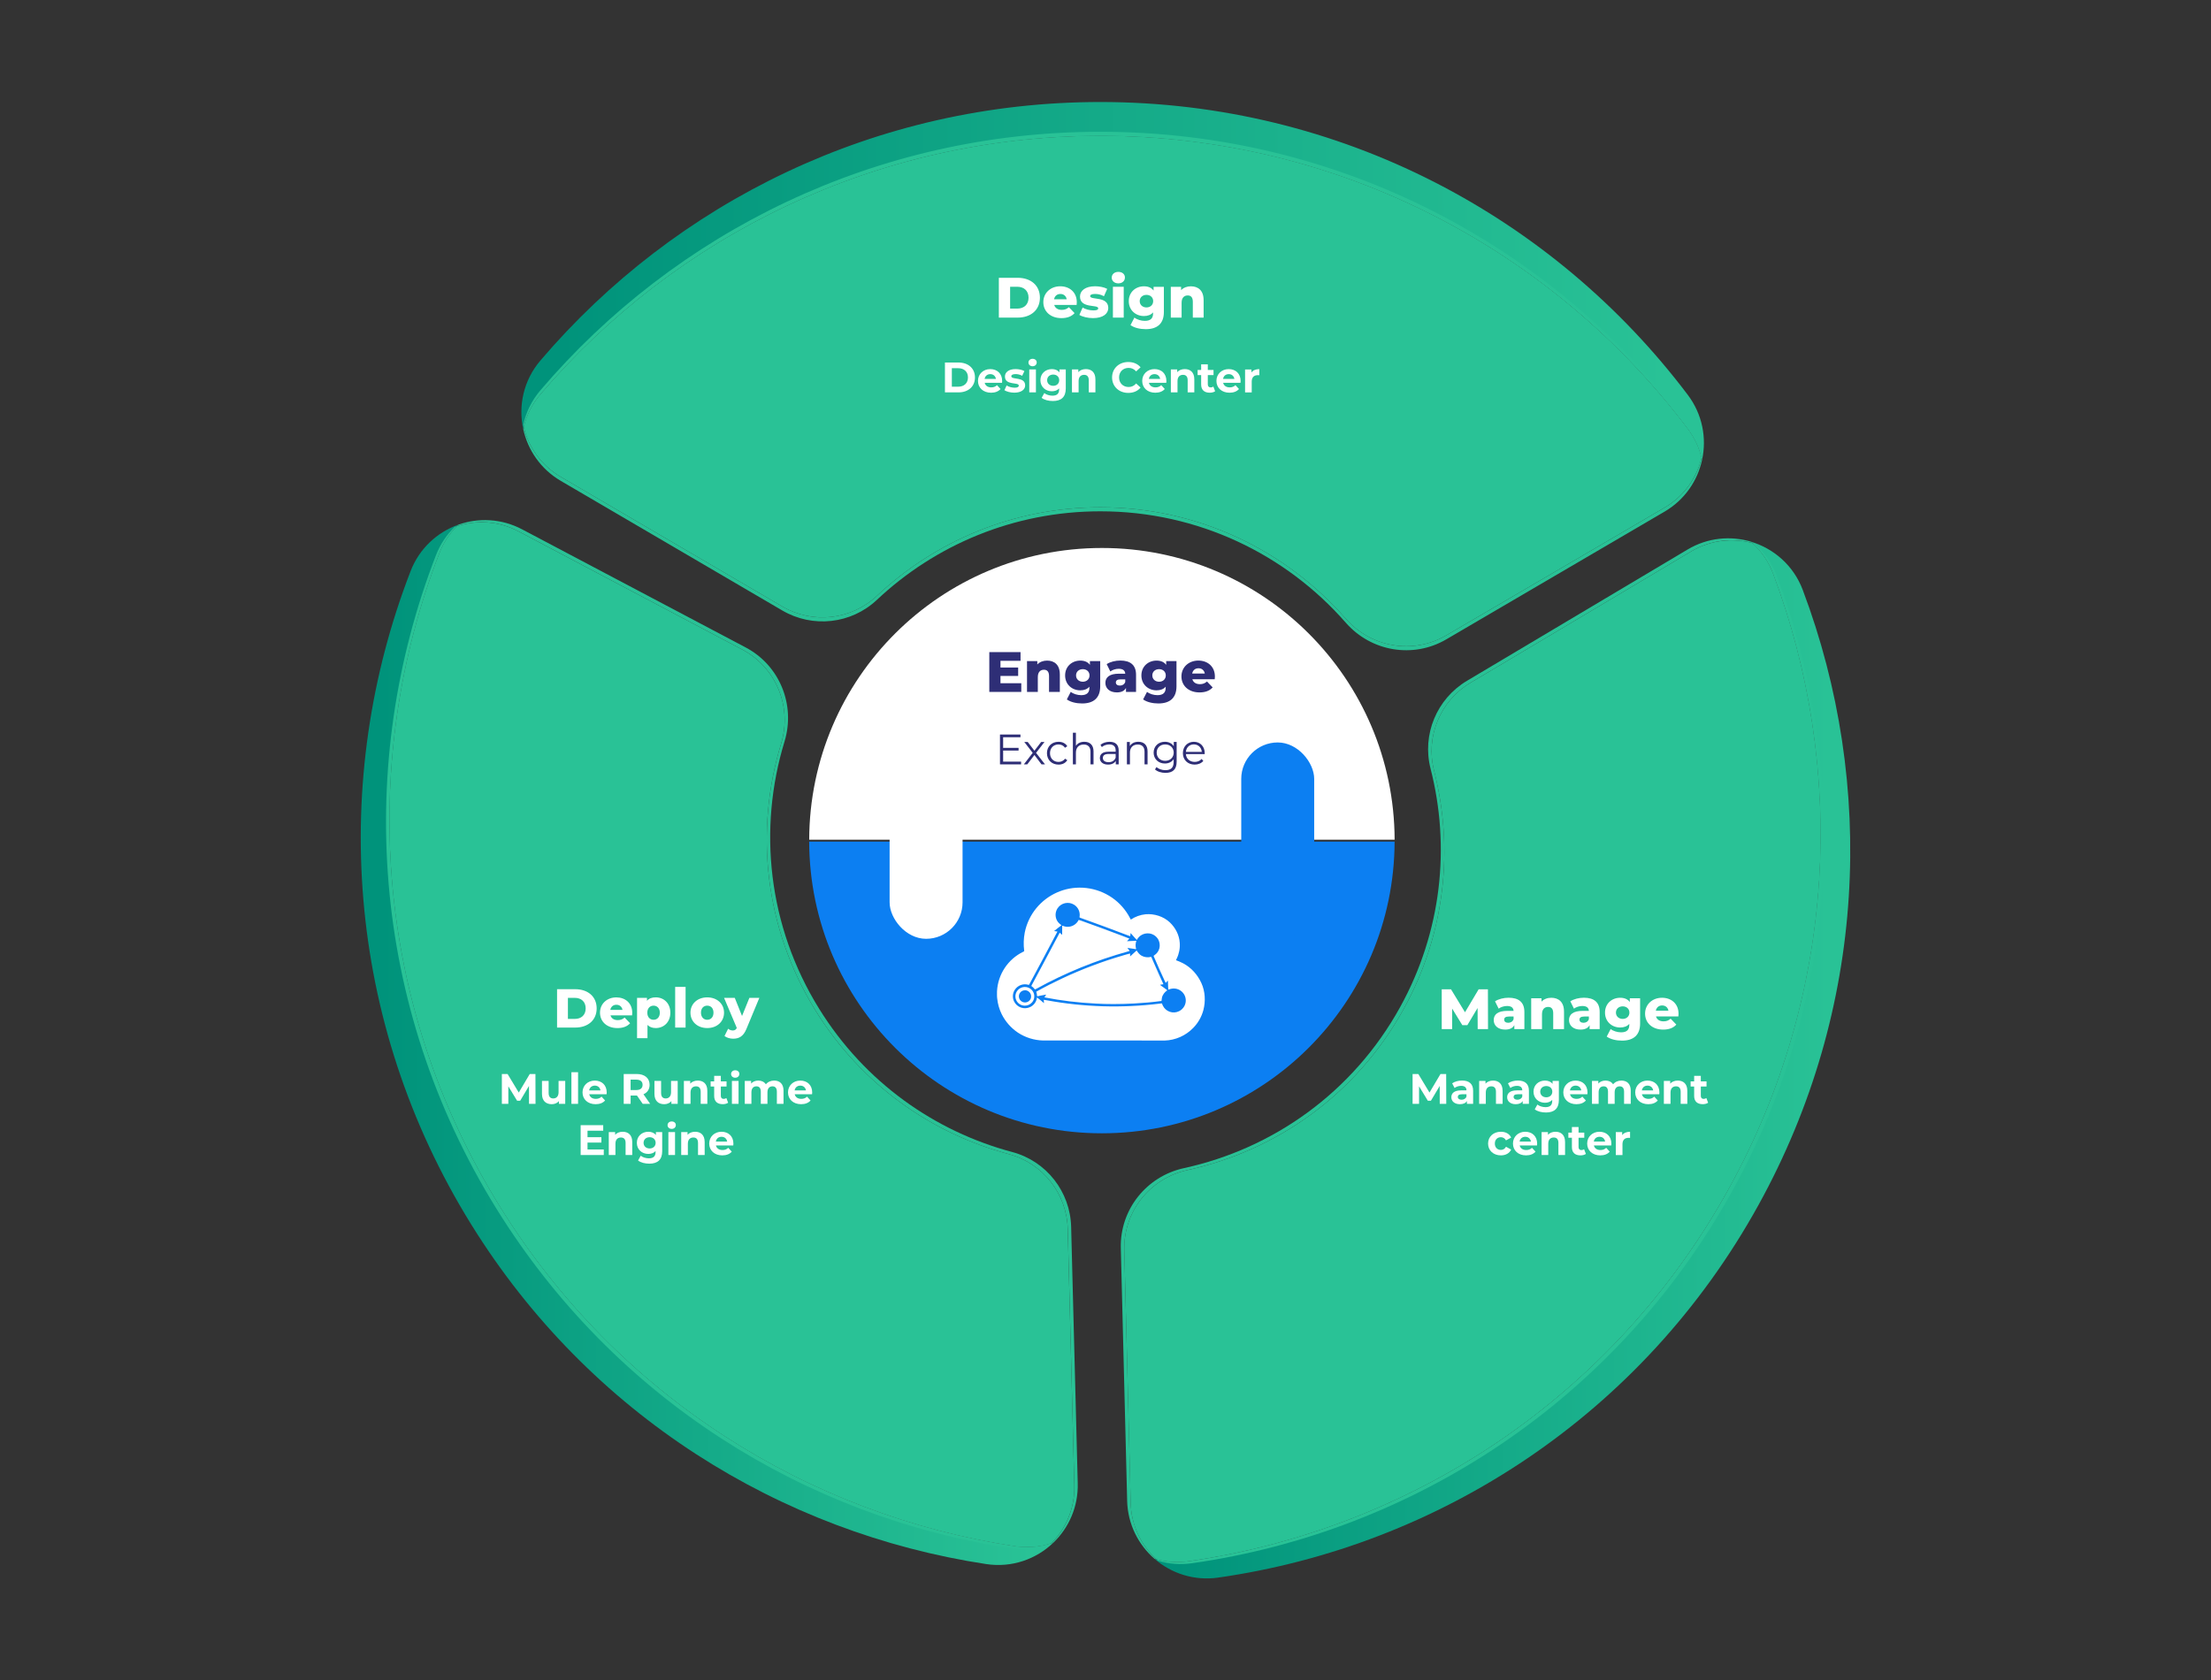<?xml version="1.0" encoding="UTF-8"?>
<svg id="Layer_1" data-name="Layer 1" xmlns="http://www.w3.org/2000/svg" xmlns:xlink="http://www.w3.org/1999/xlink" viewBox="0 0 1226 932">
  <rect x="0" y="0" width="1226" height="932" fill="#333333" stroke="none"/>
  <defs>
    <style>
      .cls-1 {
        fill: url(#linear-gradient-2);
      }

      .cls-2 {
        fill: #fff;
      }

      .cls-3 {
        fill: #29c296;
      }

      .cls-4 {
        fill: #2e2e76;
      }

      .cls-5 {
        fill: #0c7ff2;
      }

      .cls-6 {
        fill: url(#linear-gradient-3);
      }

      .cls-7 {
        fill: url(#linear-gradient);
      }
    </style>
    <linearGradient id="linear-gradient" x1="200.04" y1="579.51" x2="584.13" y2="579.51" gradientUnits="userSpaceOnUse">
      <stop offset=".03" stop-color="#00937b"/>
      <stop offset=".97" stop-color="#29c296"/>
    </linearGradient>
    <linearGradient id="linear-gradient-2" x1="289.1" y1="155.78" x2="944.82" y2="155.78" xlink:href="#linear-gradient"/>
    <linearGradient id="linear-gradient-3" x1="640.16" y1="587.93" x2="1025.96" y2="587.93" xlink:href="#linear-gradient"/>
  </defs>
  <g>
    <path class="cls-2" d="m773.32,465.72c-.28-89.41-72.84-161.8-162.31-161.8s-162.03,72.39-162.31,161.8h324.62Z"/>
    <path class="cls-5" d="m448.69,466.75c.28,89.41,72.84,161.8,162.31,161.8s162.03-72.39,162.31-161.8h-324.62Z"/>
    <rect class="cls-2" x="493.29" y="411.78" width="40.45" height="108.9" rx="20.22" ry="20.22"/>
    <rect class="cls-5" x="688.27" y="411.78" width="40.45" height="108.9" rx="20.22" ry="20.22"/>
  </g>
  <g>
    <g>
      <g>
        <path class="cls-7" d="m277.26,669.33c-70.17-113.13-78.28-247.21-33.66-362.48,2.4-6.19,6.01-11.51,10.45-15.81-11.62,4.15-21.5,13.12-26.36,25.67-44.62,115.27-36.5,249.35,33.66,362.48,65.53,105.65,171.48,170.93,285.46,188.27,14.32,2.18,27.83-2.74,37.33-11.9-6.61,2.35-13.9,3.17-21.42,2.03-113.98-17.33-219.93-82.62-285.46-188.27Z"/>
        <g>
          <path class="cls-3" d="m287.61,294.75l.42.22,123.58,65.3c18.81,9.94,27.73,31.85,21.51,52.19-14.72,48.13-9.38,102.12,19.24,148.26,25.28,40.75,64.12,67.96,107.07,79.4,18.87,5.03,32.13,21.95,32.63,41.48l3.61,140.68.04,1.58c.32,12.58-4.61,23.88-12.66,32.06.36-.12.72-.22,1.08-.35,8.53-8.23,13.81-19.87,13.47-32.88l-.04-1.58-3.61-140.68c-.5-19.52-13.76-36.45-32.63-41.48-42.95-11.45-81.79-38.65-107.07-79.4-28.61-46.13-33.95-100.12-19.24-148.26,6.22-20.35-2.7-42.25-21.51-52.19l-123.58-65.3-.42-.22c-11.47-6.06-24.27-6.53-35.46-2.53-.27.26-.53.54-.8.81,10.93-3.59,23.26-2.98,34.36,2.89Z"/>
          <path class="cls-3" d="m277.26,669.33c-70.17-113.13-78.28-247.21-33.66-362.48,2.25-5.81,5.58-10.84,9.65-14.99-.37.12-.73.23-1.1.36-4.44,4.3-8.06,9.62-10.45,15.81-44.62,115.27-36.5,249.35,33.66,362.48,65.53,105.65,171.48,170.93,285.46,188.27,7.51,1.14,14.81.32,21.42-2.03.28-.27.54-.55.82-.83-6.32,2.07-13.23,2.76-20.34,1.68-113.98-17.33-219.93-82.62-285.46-188.27Z"/>
          <path class="cls-3" d="m595.71,823.86l-.04-1.58-3.61-140.68c-.5-19.52-13.76-36.45-32.63-41.48-42.95-11.45-81.79-38.65-107.07-79.4-28.61-46.13-33.95-100.12-19.24-148.26,6.22-20.35-2.7-42.25-21.51-52.19l-123.58-65.3-.42-.22c-11.1-5.86-23.43-6.48-34.36-2.89-4.07,4.15-7.41,9.18-9.65,14.99-44.62,115.27-36.5,249.35,33.66,362.48,65.53,105.65,171.48,170.93,285.46,188.27,7.11,1.08,14.01.39,20.34-1.68,8.04-8.17,12.98-19.47,12.66-32.06Z"/>
        </g>
      </g>
      <g>
        <path class="cls-1" d="m610.12,75.31c133.12,0,251.34,63.78,325.78,162.45,4,5.3,6.61,11.17,7.92,17.21,2.59-12.06.19-25.18-7.92-35.94-74.44-98.67-192.66-162.45-325.78-162.45-124.32,0-235.65,55.63-310.45,143.35-9.4,11.02-12.34,25.1-9.56,37.99,1.48-6.86,4.63-13.48,9.56-19.27,74.8-87.72,186.13-143.35,310.45-143.35Z"/>
        <g>
          <path class="cls-3" d="m922.99,281.54l-.41.24-120.63,70.6c-18.36,10.75-41.68,6.78-55.69-9.23-33.15-37.88-81.84-61.8-136.13-61.8-47.96,0-91.55,18.67-123.91,49.13-14.22,13.39-35.59,15.73-52.45,5.87l-121.45-71.08-1.36-.8c-10.86-6.36-17.86-16.51-20.57-27.65-.09.37-.19.73-.27,1.1,2.5,11.58,9.61,22.21,20.84,28.78l1.36.8,121.45,71.08c16.86,9.87,38.23,7.52,52.45-5.87,32.37-30.46,75.96-49.13,123.91-49.13,54.29,0,102.98,23.92,136.13,61.8,14.01,16.01,37.33,19.98,55.69,9.23l120.63-70.6.41-.24c11.2-6.55,18.34-17.18,20.84-28.8-.08-.37-.18-.74-.27-1.11-2.71,11.18-9.73,21.33-20.57,27.68Z"/>
          <path class="cls-3" d="m610.12,75.31c133.12,0,251.34,63.78,325.78,162.45,3.75,4.97,6.27,10.46,7.65,16.11.09-.37.19-.75.27-1.12-1.31-6.04-3.93-11.92-7.92-17.21-74.44-98.67-192.66-162.45-325.78-162.45-124.32,0-235.65,55.63-310.45,143.35-4.93,5.78-8.08,12.41-9.56,19.27.08.38.18.75.27,1.13,1.57-6.46,4.63-12.69,9.29-18.17,74.8-87.72,186.13-143.35,310.45-143.35Z"/>
          <path class="cls-3" d="m310.95,264.48l1.36.8,121.45,71.08c16.86,9.87,38.23,7.52,52.45-5.87,32.37-30.46,75.96-49.13,123.91-49.13,54.29,0,102.98,23.92,136.13,61.8,14.01,16.01,37.33,19.98,55.69,9.23l120.63-70.6.41-.24c10.83-6.34,17.86-16.5,20.57-27.68-1.38-5.65-3.9-11.13-7.65-16.11-74.44-98.67-192.66-162.45-325.78-162.45-124.32,0-235.65,55.63-310.45,143.35-4.67,5.47-7.72,11.7-9.29,18.17,2.71,11.14,9.7,21.29,20.57,27.65Z"/>
        </g>
      </g>
      <g>
        <path class="cls-6" d="m958.72,659.21c-64.33,116.55-177.3,189.22-299.66,206.71-6.57.94-12.98.39-18.9-1.38,9.3,8.1,21.96,12.33,35.29,10.43,122.36-17.49,235.33-90.16,299.66-206.71,60.08-108.84,65.17-233.19,24.52-341.07-5.11-13.55-16.01-22.93-28.64-26.73,5.28,4.61,9.57,10.57,12.25,17.68,40.65,107.88,35.55,232.23-24.52,341.07Z"/>
        <g>
          <path class="cls-3" d="m626.97,833.45v-.48s-3.53-139.73-3.53-139.73c-.53-21.27,14.21-39.76,35-44.29,49.18-10.72,93.65-41.79,119.89-89.32,23.17-41.98,27.9-89.17,16.87-132.23-4.85-18.92,3.43-38.76,20.21-48.75l120.92-71.98,1.36-.81c10.82-6.44,23.09-7.66,34.15-4.65-.28-.26-.55-.52-.83-.77-11.35-3.41-24.09-2.32-35.27,4.34l-1.36.81-120.92,71.98c-16.78,9.99-25.06,29.83-20.21,48.75,11.03,43.06,6.31,90.24-16.87,132.23-26.23,47.53-70.71,78.6-119.89,89.32-20.79,4.53-35.53,23.02-35,44.29l3.51,139.73v.48c.34,12.97,6.19,24.36,15.16,32.16.36.11.73.2,1.1.3-8.47-7.77-13.98-18.83-14.29-31.38Z"/>
          <path class="cls-3" d="m958.72,659.21c-64.33,116.55-177.3,189.22-299.66,206.71-6.17.88-12.19.43-17.8-1.08.28.26.56.53.85.78,5.92,1.77,12.33,2.32,18.9,1.38,122.36-17.49,235.33-90.16,299.66-206.71,60.08-108.84,65.17-233.19,24.52-341.07-2.68-7.11-6.96-13.07-12.25-17.68-.37-.11-.75-.21-1.12-.31,4.9,4.5,8.88,10.18,11.41,16.91,40.65,107.88,35.55,232.23-24.52,341.07Z"/>
          <path class="cls-3" d="m937.68,305.87l-1.36.81-120.92,71.98c-16.78,9.99-25.06,29.83-20.21,48.75,11.03,43.06,6.31,90.24-16.87,132.23-26.23,47.53-70.71,78.6-119.89,89.32-20.79,4.53-35.53,23.02-35,44.29l3.51,139.73v.48c.33,12.55,5.83,23.61,14.3,31.38,5.61,1.52,11.63,1.97,17.8,1.08,122.36-17.49,235.33-90.16,299.66-206.71,60.08-108.84,65.17-233.19,24.52-341.07-2.54-6.73-6.52-12.41-11.41-16.91-11.06-3.02-23.33-1.79-34.15,4.65Z"/>
        </g>
      </g>
    </g>
    <g>
      <path class="cls-2" d="m293.34,612.22l-.02-9.93-4.87,8.18h-1.73l-4.85-7.97v9.72h-3.59v-16.56h3.17l6.2,10.29,6.1-10.29h3.15l.05,16.56h-3.59Z"/>
      <path class="cls-2" d="m313.42,599.5v12.72h-3.5v-1.51c-.97,1.11-2.39,1.7-3.95,1.7-3.19,0-5.44-1.8-5.44-5.72v-7.19h3.69v6.65c0,2.13.95,3.07,2.58,3.07s2.93-1.09,2.93-3.43v-6.29h3.69Z"/>
      <path class="cls-2" d="m316.85,594.67h3.69v17.55h-3.69v-17.55Z"/>
      <path class="cls-2" d="m336.36,606.9h-9.63c.36,1.58,1.7,2.55,3.64,2.55,1.35,0,2.32-.4,3.19-1.23l1.96,2.13c-1.18,1.35-2.96,2.06-5.25,2.06-4.4,0-7.26-2.77-7.26-6.55s2.91-6.55,6.79-6.55,6.62,2.51,6.62,6.6c0,.28-.05.69-.07.99Zm-9.67-2.15h6.27c-.26-1.61-1.47-2.65-3.12-2.65s-2.89,1.02-3.15,2.65Z"/>
      <path class="cls-2" d="m356.39,612.22l-3.19-4.61h-3.52v4.61h-3.83v-16.56h7.17c4.42,0,7.19,2.29,7.19,6.01,0,2.48-1.25,4.3-3.41,5.23l3.71,5.32h-4.12Zm-3.6-13.43h-3.12v5.77h3.12c2.34,0,3.52-1.09,3.52-2.89s-1.18-2.88-3.52-2.88Z"/>
      <path class="cls-2" d="m375.78,599.5v12.72h-3.5v-1.51c-.97,1.11-2.39,1.7-3.95,1.7-3.19,0-5.44-1.8-5.44-5.72v-7.19h3.69v6.65c0,2.13.95,3.07,2.58,3.07s2.93-1.09,2.93-3.43v-6.29h3.69Z"/>
      <path class="cls-2" d="m392.22,604.94v7.28h-3.69v-6.72c0-2.06-.95-3-2.58-3-1.77,0-3.05,1.09-3.05,3.43v6.29h-3.69v-12.72h3.52v1.49c.99-1.09,2.48-1.68,4.21-1.68,3,0,5.27,1.75,5.27,5.63Z"/>
      <path class="cls-2" d="m403.76,611.6c-.76.54-1.87.8-3,.8-3,0-4.75-1.54-4.75-4.56v-5.23h-1.96v-2.84h1.96v-3.1h3.69v3.1h3.17v2.84h-3.17v5.18c0,1.09.59,1.68,1.58,1.68.54,0,1.09-.17,1.49-.47l.99,2.6Z"/>
      <path class="cls-2" d="m405.39,595.66c0-1.16.92-2.06,2.29-2.06s2.29.85,2.29,1.99c0,1.23-.92,2.13-2.29,2.13s-2.29-.9-2.29-2.06Zm.45,3.83h3.69v12.72h-3.69v-12.72Z"/>
      <path class="cls-2" d="m434.46,604.94v7.28h-3.69v-6.72c0-2.06-.92-3-2.41-3-1.66,0-2.81,1.06-2.81,3.33v6.39h-3.69v-6.72c0-2.06-.88-3-2.41-3-1.63,0-2.79,1.06-2.79,3.33v6.39h-3.69v-12.72h3.52v1.47c.95-1.09,2.37-1.66,4-1.66,1.77,0,3.29.69,4.19,2.08,1.02-1.3,2.67-2.08,4.59-2.08,3.03,0,5.2,1.75,5.2,5.63Z"/>
      <path class="cls-2" d="m450.3,606.9h-9.63c.36,1.58,1.7,2.55,3.64,2.55,1.35,0,2.32-.4,3.19-1.23l1.96,2.13c-1.18,1.35-2.96,2.06-5.25,2.06-4.4,0-7.26-2.77-7.26-6.55s2.91-6.55,6.79-6.55,6.62,2.51,6.62,6.6c0,.28-.05.69-.07.99Zm-9.67-2.15h6.27c-.26-1.61-1.47-2.65-3.12-2.65s-2.89,1.02-3.15,2.65Z"/>
      <path class="cls-2" d="m334.79,637.53v3.07h-12.82v-16.56h12.51v3.07h-8.7v3.6h7.69v2.98h-7.69v3.83h9.01Z"/>
      <path class="cls-2" d="m350.58,633.32v7.28h-3.69v-6.72c0-2.06-.95-3-2.58-3-1.77,0-3.05,1.09-3.05,3.43v6.29h-3.69v-12.72h3.52v1.49c.99-1.09,2.48-1.68,4.21-1.68,3,0,5.27,1.75,5.27,5.63Z"/>
      <path class="cls-2" d="m367.19,627.88v10.6c0,4.73-2.55,6.91-7.14,6.91-2.41,0-4.75-.59-6.24-1.75l1.47-2.65c1.09.88,2.86,1.44,4.49,1.44,2.6,0,3.74-1.18,3.74-3.48v-.54c-.97,1.06-2.37,1.58-4.02,1.58-3.52,0-6.36-2.44-6.36-6.15s2.84-6.15,6.36-6.15c1.77,0,3.24.59,4.21,1.82v-1.63h3.5Zm-3.64,5.96c0-1.87-1.39-3.12-3.33-3.12s-3.36,1.25-3.36,3.12,1.42,3.12,3.36,3.12,3.33-1.25,3.33-3.12Z"/>
      <path class="cls-2" d="m370.17,624.04c0-1.16.92-2.06,2.29-2.06s2.29.85,2.29,1.99c0,1.23-.92,2.13-2.29,2.13s-2.29-.9-2.29-2.06Zm.45,3.83h3.69v12.72h-3.69v-12.72Z"/>
      <path class="cls-2" d="m390.74,633.32v7.28h-3.69v-6.72c0-2.06-.95-3-2.58-3-1.77,0-3.05,1.09-3.05,3.43v6.29h-3.69v-12.72h3.52v1.49c.99-1.09,2.48-1.68,4.21-1.68,3,0,5.27,1.75,5.27,5.63Z"/>
      <path class="cls-2" d="m406.61,635.28h-9.63c.36,1.58,1.7,2.55,3.64,2.55,1.35,0,2.32-.4,3.19-1.23l1.96,2.13c-1.18,1.35-2.96,2.06-5.25,2.06-4.4,0-7.26-2.77-7.26-6.55s2.91-6.55,6.79-6.55,6.62,2.51,6.62,6.6c0,.28-.05.69-.07.99Zm-9.67-2.15h6.27c-.26-1.61-1.47-2.65-3.12-2.65s-2.89,1.02-3.15,2.65Z"/>
    </g>
    <g>
      <path class="cls-2" d="m308.89,548.63h10.07c7.06,0,11.89,4.11,11.89,10.64s-4.83,10.64-11.89,10.64h-10.07v-21.29Zm9.82,16.48c3.62,0,6.05-2.16,6.05-5.84s-2.43-5.84-6.05-5.84h-3.8v11.68h3.8Z"/>
      <path class="cls-2" d="m350.49,563.13h-11.98c.49,1.67,1.92,2.65,4.04,2.65,1.61,0,2.68-.46,3.8-1.43l3.04,3.16c-1.58,1.76-3.89,2.68-7.02,2.68-5.87,0-9.67-3.62-9.67-8.54s3.86-8.48,9.06-8.48c4.87,0,8.82,3.1,8.82,8.54,0,.43-.06.97-.09,1.43Zm-12.07-3.04h6.75c-.3-1.73-1.58-2.83-3.38-2.83s-3.04,1.09-3.38,2.83Z"/>
      <path class="cls-2" d="m371.71,561.67c0,5.23-3.62,8.51-8.09,8.51-1.92,0-3.47-.58-4.59-1.73v7.36h-5.78v-22.38h5.5v1.64c1.09-1.31,2.71-1.92,4.87-1.92,4.47,0,8.09,3.28,8.09,8.51Zm-5.84,0c0-2.49-1.52-3.92-3.47-3.92s-3.47,1.43-3.47,3.92,1.52,3.92,3.47,3.92,3.47-1.43,3.47-3.92Z"/>
      <path class="cls-2" d="m374.38,547.35h5.78v22.56h-5.78v-22.56Z"/>
      <path class="cls-2" d="m382.86,561.64c0-4.96,3.92-8.48,9.31-8.48s9.31,3.53,9.31,8.48-3.86,8.54-9.31,8.54-9.31-3.56-9.31-8.54Zm12.77,0c0-2.49-1.49-3.89-3.47-3.89s-3.47,1.4-3.47,3.89,1.52,3.95,3.47,3.95,3.47-1.43,3.47-3.95Z"/>
      <path class="cls-2" d="m421.05,553.43l-7.12,17.15c-1.73,4.26-4.17,5.5-7.42,5.5-1.73,0-3.68-.58-4.77-1.49l2.01-4.04c.67.61,1.64.97,2.55.97,1.12,0,1.76-.43,2.25-1.4l-7.06-16.7h5.93l4.04,10.07,4.07-10.07h5.5Z"/>
    </g>
    <g>
      <path class="cls-2" d="m523.97,201.06h7.52c5.42,0,9.13,3.26,9.13,8.28s-3.71,8.28-9.13,8.28h-7.52v-16.56Zm7.33,13.41c3.29,0,5.44-1.96,5.44-5.13s-2.15-5.13-5.44-5.13h-3.5v10.26h3.5Z"/>
      <path class="cls-2" d="m555.64,212.3h-9.63c.36,1.58,1.7,2.55,3.64,2.55,1.35,0,2.32-.4,3.19-1.23l1.96,2.13c-1.18,1.35-2.96,2.06-5.25,2.06-4.4,0-7.26-2.77-7.26-6.55s2.91-6.55,6.79-6.55,6.62,2.51,6.62,6.6c0,.28-.05.69-.07.99Zm-9.67-2.15h6.27c-.26-1.61-1.47-2.65-3.12-2.65s-2.89,1.02-3.15,2.65Z"/>
      <path class="cls-2" d="m556.94,216.44l1.23-2.65c1.13.73,2.86,1.23,4.42,1.23,1.7,0,2.34-.45,2.34-1.16,0-2.08-7.69.05-7.69-5.04,0-2.41,2.18-4.12,5.89-4.12,1.75,0,3.69.4,4.9,1.11l-1.23,2.62c-1.25-.71-2.51-.95-3.67-.95-1.66,0-2.37.52-2.37,1.18,0,2.18,7.69.07,7.69,5.08,0,2.36-2.2,4.04-6.01,4.04-2.15,0-4.33-.59-5.51-1.37Z"/>
      <path class="cls-2" d="m570.28,201.06c0-1.16.92-2.06,2.29-2.06s2.29.85,2.29,1.99c0,1.23-.92,2.13-2.29,2.13s-2.29-.9-2.29-2.06Zm.45,3.83h3.69v12.72h-3.69v-12.72Z"/>
      <path class="cls-2" d="m590.97,204.9v10.6c0,4.73-2.55,6.91-7.14,6.91-2.41,0-4.75-.59-6.24-1.75l1.47-2.65c1.09.88,2.86,1.44,4.49,1.44,2.6,0,3.74-1.18,3.74-3.48v-.54c-.97,1.06-2.37,1.58-4.02,1.58-3.52,0-6.36-2.44-6.36-6.15s2.84-6.15,6.36-6.15c1.77,0,3.24.59,4.21,1.82v-1.63h3.5Zm-3.64,5.96c0-1.87-1.39-3.12-3.33-3.12s-3.36,1.25-3.36,3.12,1.42,3.12,3.36,3.12,3.33-1.25,3.33-3.12Z"/>
      <path class="cls-2" d="m607.41,210.33v7.28h-3.69v-6.72c0-2.06-.95-3-2.58-3-1.77,0-3.05,1.09-3.05,3.43v6.29h-3.69v-12.72h3.52v1.49c.99-1.09,2.48-1.68,4.21-1.68,3,0,5.27,1.75,5.27,5.63Z"/>
      <path class="cls-2" d="m616.65,209.34c0-4.99,3.83-8.56,8.99-8.56,2.86,0,5.25,1.04,6.81,2.93l-2.46,2.27c-1.11-1.28-2.51-1.94-4.16-1.94-3.1,0-5.3,2.18-5.3,5.3s2.2,5.3,5.3,5.3c1.66,0,3.05-.66,4.16-1.96l2.46,2.27c-1.56,1.92-3.95,2.96-6.84,2.96-5.13,0-8.96-3.57-8.96-8.56Z"/>
      <path class="cls-2" d="m646.71,212.3h-9.63c.36,1.58,1.7,2.55,3.64,2.55,1.35,0,2.32-.4,3.19-1.23l1.96,2.13c-1.18,1.35-2.96,2.06-5.25,2.06-4.4,0-7.26-2.77-7.26-6.55s2.91-6.55,6.79-6.55,6.62,2.51,6.62,6.6c0,.28-.05.69-.07.99Zm-9.67-2.15h6.27c-.26-1.61-1.47-2.65-3.12-2.65s-2.89,1.02-3.15,2.65Z"/>
      <path class="cls-2" d="m662.25,210.33v7.28h-3.69v-6.72c0-2.06-.95-3-2.58-3-1.77,0-3.05,1.09-3.05,3.43v6.29h-3.69v-12.72h3.52v1.49c.99-1.09,2.48-1.68,4.21-1.68,3,0,5.27,1.75,5.27,5.63Z"/>
      <path class="cls-2" d="m673.79,217c-.76.54-1.87.8-3,.8-3,0-4.75-1.54-4.75-4.56v-5.23h-1.96v-2.84h1.96v-3.1h3.69v3.1h3.17v2.84h-3.17v5.18c0,1.09.59,1.68,1.58,1.68.54,0,1.09-.17,1.49-.47l.99,2.6Z"/>
      <path class="cls-2" d="m687.86,212.3h-9.63c.36,1.58,1.7,2.55,3.64,2.55,1.35,0,2.32-.4,3.19-1.23l1.96,2.13c-1.18,1.35-2.96,2.06-5.25,2.06-4.4,0-7.26-2.77-7.26-6.55s2.91-6.55,6.79-6.55,6.62,2.51,6.62,6.6c0,.28-.05.69-.07.99Zm-9.67-2.15h6.27c-.26-1.61-1.47-2.65-3.12-2.65s-2.89,1.02-3.15,2.65Z"/>
      <path class="cls-2" d="m698.29,204.71v3.41c-.31-.02-.54-.05-.83-.05-2.03,0-3.38,1.11-3.38,3.55v6.01h-3.69v-12.72h3.52v1.68c.9-1.23,2.41-1.87,4.38-1.87Z"/>
    </g>
    <g>
      <path class="cls-2" d="m553.86,154.07h10.44c7.32,0,12.33,4.26,12.33,11.04s-5.01,11.04-12.33,11.04h-10.44v-22.08Zm10.19,17.09c3.75,0,6.28-2.24,6.28-6.06s-2.52-6.06-6.28-6.06h-3.94v12.11h3.94Z"/>
      <path class="cls-2" d="m597,169.12h-12.43c.5,1.73,1.99,2.74,4.19,2.74,1.67,0,2.78-.47,3.94-1.48l3.15,3.28c-1.64,1.83-4.04,2.78-7.29,2.78-6.09,0-10.03-3.75-10.03-8.86s4.01-8.8,9.4-8.8c5.05,0,9.15,3.22,9.15,8.86,0,.44-.06,1.01-.09,1.48Zm-12.52-3.15h7c-.32-1.8-1.64-2.93-3.5-2.93s-3.15,1.14-3.5,2.93Z"/>
      <path class="cls-2" d="m598.51,174.67l1.8-4.1c1.58.98,3.88,1.58,5.96,1.58s2.68-.44,2.68-1.17c0-2.3-10.09.32-10.09-6.53,0-3.22,2.96-5.68,8.33-5.68,2.4,0,5.05.5,6.75,1.45l-1.8,4.07c-1.7-.95-3.41-1.26-4.92-1.26-2.02,0-2.74.57-2.74,1.2,0,2.37,10.06-.19,10.06,6.59,0,3.15-2.9,5.61-8.45,5.61-2.9,0-5.9-.73-7.57-1.77Z"/>
      <path class="cls-2" d="m616.45,153.98c0-1.8,1.45-3.19,3.66-3.19s3.66,1.29,3.66,3.09c0,1.89-1.45,3.28-3.66,3.28s-3.66-1.39-3.66-3.19Zm.66,5.08h5.99v17.09h-5.99v-17.09Z"/>
      <path class="cls-2" d="m645.37,159.06v13.97c0,6.47-3.66,9.53-10.03,9.53-3.28,0-6.4-.76-8.48-2.24l2.18-4.19c1.42,1.14,3.75,1.83,5.77,1.83,3.22,0,4.57-1.45,4.57-4.13v-.57c-1.17,1.36-2.9,2.02-5.08,2.02-4.54,0-8.39-3.22-8.39-8.26s3.85-8.23,8.39-8.23c2.37,0,4.19.76,5.36,2.37v-2.08h5.71Zm-5.93,7.95c0-2.08-1.58-3.47-3.72-3.47s-3.75,1.39-3.75,3.47,1.61,3.5,3.75,3.5,3.72-1.42,3.72-3.5Z"/>
      <path class="cls-2" d="m667.41,166.38v9.78h-5.99v-8.8c0-2.46-1.07-3.5-2.81-3.5-1.92,0-3.41,1.2-3.41,4.04v8.26h-5.99v-17.09h5.71v1.86c1.36-1.42,3.28-2.14,5.42-2.14,4.01,0,7.06,2.3,7.06,7.6Z"/>
    </g>
    <g>
      <path class="cls-2" d="m798.34,612.22l-.02-9.93-4.87,8.18h-1.73l-4.85-7.97v9.72h-3.59v-16.56h3.17l6.2,10.29,6.1-10.29h3.15l.05,16.56h-3.6Z"/>
      <path class="cls-2" d="m816.85,604.96v7.26h-3.45v-1.58c-.69,1.16-2.01,1.77-3.88,1.77-2.98,0-4.75-1.66-4.75-3.86s1.58-3.81,5.46-3.81h2.93c0-1.58-.95-2.51-2.93-2.51-1.35,0-2.74.45-3.67,1.18l-1.33-2.58c1.4-.99,3.45-1.54,5.49-1.54,3.88,0,6.13,1.8,6.13,5.65Zm-3.69,3.24v-1.3h-2.53c-1.73,0-2.27.64-2.27,1.49,0,.92.78,1.54,2.08,1.54,1.23,0,2.29-.57,2.72-1.73Z"/>
      <path class="cls-2" d="m833.2,604.94v7.28h-3.69v-6.72c0-2.06-.95-3-2.58-3-1.77,0-3.05,1.09-3.05,3.43v6.29h-3.69v-12.72h3.52v1.49c.99-1.09,2.48-1.68,4.21-1.68,3,0,5.27,1.75,5.27,5.63Z"/>
      <path class="cls-2" d="m847.79,604.96v7.26h-3.45v-1.58c-.69,1.16-2.01,1.77-3.88,1.77-2.98,0-4.75-1.66-4.75-3.86s1.58-3.81,5.46-3.81h2.93c0-1.58-.95-2.51-2.93-2.51-1.35,0-2.74.45-3.67,1.18l-1.33-2.58c1.4-.99,3.45-1.54,5.49-1.54,3.88,0,6.13,1.8,6.13,5.65Zm-3.69,3.24v-1.3h-2.53c-1.73,0-2.27.64-2.27,1.49,0,.92.78,1.54,2.08,1.54,1.23,0,2.29-.57,2.72-1.73Z"/>
      <path class="cls-2" d="m864.39,599.5v10.6c0,4.73-2.55,6.91-7.14,6.91-2.41,0-4.75-.59-6.24-1.75l1.47-2.65c1.09.88,2.86,1.44,4.49,1.44,2.6,0,3.74-1.18,3.74-3.48v-.54c-.97,1.06-2.37,1.58-4.02,1.58-3.52,0-6.36-2.44-6.36-6.15s2.84-6.15,6.36-6.15c1.77,0,3.24.59,4.21,1.82v-1.63h3.5Zm-3.64,5.96c0-1.87-1.39-3.12-3.33-3.12s-3.36,1.25-3.36,3.12,1.42,3.12,3.36,3.12,3.33-1.25,3.33-3.12Z"/>
      <path class="cls-2" d="m880.21,606.9h-9.63c.36,1.58,1.7,2.55,3.64,2.55,1.35,0,2.32-.4,3.19-1.23l1.96,2.13c-1.18,1.35-2.96,2.06-5.25,2.06-4.4,0-7.26-2.77-7.26-6.55s2.91-6.55,6.79-6.55,6.62,2.51,6.62,6.6c0,.28-.05.69-.07.99Zm-9.67-2.15h6.27c-.26-1.61-1.47-2.65-3.12-2.65s-2.89,1.02-3.15,2.65Z"/>
      <path class="cls-2" d="m904.24,604.94v7.28h-3.69v-6.72c0-2.06-.92-3-2.41-3-1.66,0-2.81,1.06-2.81,3.33v6.39h-3.69v-6.72c0-2.06-.88-3-2.41-3-1.63,0-2.79,1.06-2.79,3.33v6.39h-3.69v-12.72h3.52v1.47c.95-1.09,2.37-1.66,4-1.66,1.77,0,3.29.69,4.19,2.08,1.02-1.3,2.67-2.08,4.59-2.08,3.03,0,5.2,1.75,5.2,5.63Z"/>
      <path class="cls-2" d="m920.08,606.9h-9.63c.36,1.58,1.7,2.55,3.64,2.55,1.35,0,2.32-.4,3.19-1.23l1.96,2.13c-1.18,1.35-2.96,2.06-5.25,2.06-4.4,0-7.26-2.77-7.26-6.55s2.91-6.55,6.79-6.55,6.62,2.51,6.62,6.6c0,.28-.05.69-.07.99Zm-9.67-2.15h6.27c-.26-1.61-1.47-2.65-3.12-2.65s-2.89,1.02-3.15,2.65Z"/>
      <path class="cls-2" d="m935.62,604.94v7.28h-3.69v-6.72c0-2.06-.95-3-2.58-3-1.77,0-3.05,1.09-3.05,3.43v6.29h-3.69v-12.72h3.52v1.49c.99-1.09,2.48-1.68,4.21-1.68,3,0,5.27,1.75,5.27,5.63Z"/>
      <path class="cls-2" d="m947.16,611.6c-.76.54-1.87.8-3,.8-3,0-4.75-1.54-4.75-4.56v-5.23h-1.96v-2.84h1.96v-3.1h3.69v3.1h3.17v2.84h-3.17v5.18c0,1.09.59,1.68,1.58,1.68.54,0,1.09-.17,1.49-.47l.99,2.6Z"/>
      <path class="cls-2" d="m825.14,634.24c0-3.83,2.96-6.55,7.1-6.55,2.67,0,4.78,1.16,5.7,3.24l-2.86,1.54c-.69-1.21-1.7-1.75-2.86-1.75-1.87,0-3.33,1.3-3.33,3.52s1.47,3.52,3.33,3.52c1.16,0,2.18-.52,2.86-1.75l2.86,1.56c-.92,2.03-3.03,3.22-5.7,3.22-4.14,0-7.1-2.72-7.1-6.55Z"/>
      <path class="cls-2" d="m852.29,635.28h-9.63c.36,1.58,1.7,2.55,3.64,2.55,1.35,0,2.32-.4,3.19-1.23l1.96,2.13c-1.18,1.35-2.96,2.06-5.25,2.06-4.4,0-7.26-2.77-7.26-6.55s2.91-6.55,6.79-6.55,6.62,2.51,6.62,6.6c0,.28-.05.69-.07.99Zm-9.67-2.15h6.27c-.26-1.61-1.47-2.65-3.12-2.65s-2.89,1.02-3.15,2.65Z"/>
      <path class="cls-2" d="m867.83,633.32v7.28h-3.69v-6.72c0-2.06-.95-3-2.58-3-1.77,0-3.05,1.09-3.05,3.43v6.29h-3.69v-12.72h3.52v1.49c.99-1.09,2.48-1.68,4.21-1.68,3,0,5.27,1.75,5.27,5.63Z"/>
      <path class="cls-2" d="m879.37,639.99c-.76.54-1.87.8-3,.8-3,0-4.75-1.54-4.75-4.56v-5.23h-1.96v-2.84h1.96v-3.1h3.69v3.1h3.17v2.84h-3.17v5.18c0,1.09.59,1.68,1.58,1.68.54,0,1.09-.17,1.49-.47l.99,2.6Z"/>
      <path class="cls-2" d="m893.44,635.28h-9.63c.36,1.58,1.7,2.55,3.64,2.55,1.35,0,2.32-.4,3.19-1.23l1.96,2.13c-1.18,1.35-2.96,2.06-5.25,2.06-4.4,0-7.26-2.77-7.26-6.55s2.91-6.55,6.79-6.55,6.62,2.51,6.62,6.6c0,.28-.05.69-.07.99Zm-9.67-2.15h6.27c-.26-1.61-1.47-2.65-3.12-2.65s-2.89,1.02-3.15,2.65Z"/>
      <path class="cls-2" d="m903.87,627.69v3.41c-.31-.02-.54-.05-.83-.05-2.03,0-3.38,1.11-3.38,3.55v6.01h-3.69v-12.72h3.52v1.68c.9-1.23,2.41-1.87,4.38-1.87Z"/>
    </g>
    <g>
      <path class="cls-2" d="m819.38,570.75l-.06-11.7-5.68,9.53h-2.78l-5.65-9.21v11.39h-5.77v-22.08h5.14l7.76,12.74,7.57-12.74h5.14l.06,22.08h-5.74Z"/>
      <path class="cls-2" d="m845.27,561.26v9.49h-5.58v-2.21c-.85,1.64-2.55,2.49-5.05,2.49-4.1,0-6.37-2.3-6.37-5.27,0-3.15,2.3-5.11,7.6-5.11h3.41c-.09-1.73-1.26-2.71-3.63-2.71-1.64,0-3.47.57-4.64,1.48l-2.02-4.07c1.96-1.29,4.86-1.99,7.54-1.99,5.55,0,8.74,2.46,8.74,7.89Zm-5.99,4v-1.48h-2.59c-1.92,0-2.62.69-2.62,1.74s.82,1.73,2.24,1.73c1.32,0,2.49-.63,2.96-1.99Z"/>
      <path class="cls-2" d="m867.25,560.98v9.78h-5.99v-8.8c0-2.46-1.07-3.5-2.81-3.5-1.92,0-3.41,1.2-3.41,4.04v8.26h-5.99v-17.09h5.71v1.86c1.36-1.42,3.28-2.15,5.42-2.15,4.01,0,7.06,2.3,7.06,7.6Z"/>
      <path class="cls-2" d="m887.02,561.26v9.49h-5.58v-2.21c-.85,1.64-2.55,2.49-5.05,2.49-4.1,0-6.37-2.3-6.37-5.27,0-3.15,2.3-5.11,7.6-5.11h3.41c-.09-1.73-1.26-2.71-3.63-2.71-1.64,0-3.47.57-4.64,1.48l-2.02-4.07c1.96-1.29,4.86-1.99,7.54-1.99,5.55,0,8.74,2.46,8.74,7.89Zm-5.99,4v-1.48h-2.59c-1.92,0-2.62.69-2.62,1.74s.82,1.73,2.24,1.73c1.32,0,2.49-.63,2.96-1.99Z"/>
      <path class="cls-2" d="m909.44,553.66v13.97c0,6.46-3.66,9.52-10.03,9.52-3.28,0-6.4-.76-8.48-2.24l2.18-4.19c1.42,1.13,3.75,1.83,5.77,1.83,3.22,0,4.57-1.45,4.57-4.13v-.57c-1.17,1.36-2.9,2.02-5.08,2.02-4.54,0-8.39-3.22-8.39-8.26s3.85-8.23,8.39-8.23c2.37,0,4.19.76,5.36,2.37v-2.08h5.71Zm-5.93,7.95c0-2.08-1.58-3.47-3.72-3.47s-3.75,1.39-3.75,3.47,1.61,3.5,3.75,3.5,3.72-1.42,3.72-3.5Z"/>
      <path class="cls-2" d="m930.67,563.72h-12.43c.5,1.73,1.99,2.74,4.19,2.74,1.67,0,2.78-.47,3.94-1.48l3.15,3.28c-1.64,1.83-4.04,2.78-7.29,2.78-6.09,0-10.03-3.75-10.03-8.86s4.01-8.8,9.4-8.8c5.05,0,9.15,3.22,9.15,8.86,0,.44-.06,1.01-.09,1.48Zm-12.52-3.15h7c-.32-1.8-1.64-2.93-3.5-2.93s-3.15,1.13-3.5,2.93Z"/>
    </g>
    <path class="cls-2" d="m633.01,577.08c-2.35,0-4.7,0-7.05,0h-47.64c-4.93-.14-9.73-1.64-13.85-4.34-3.85-2.58-6.96-6.11-9.03-10.25-1.34-2.73-2.19-5.68-2.49-8.71-.19-1.32-.08-2.65-.11-3.97.49-9.42,6.06-17.83,14.54-21.95.22-.13.6-.22.53-.55-.44-3.37-.33-6.79.32-10.13,1-4.98,3.22-9.63,6.44-13.54,6.29-7.61,15.8-11.8,25.66-11.3,5.19.26,10.24,1.8,14.69,4.48,4.32,2.61,7.94,6.23,10.55,10.55.54.85.95,1.78,1.47,2.65,2.44-1.64,5.25-2.65,8.18-2.95,4.83-.4,9.88,1.16,13.42,4.48,3.15,2.97,5.28,7.07,5.53,11.4.22,3-.37,6.01-1.69,8.71-.15.29-.3.58-.42.88,1.36.49,2.69,1.07,3.98,1.73,4.51,2.37,8.05,6.37,10.13,10.97,2.12,4.66,2.38,10.03,1.11,14.96-.99,3.73-2.93,7.14-5.64,9.9-4.18,4.32-9.88,6.83-15.88,7.01-4.25-.03-8.5-.02-12.75-.02m11.23-20.56c.29.36.33.86.57,1.26,1.65,3.32,5.67,4.68,8.99,3.03,1.25-.62,2.28-1.62,2.94-2.85.97-1.82,1.03-4,.16-5.87-.95-2.02-2.84-3.43-5.04-3.78-1.37-.25-2.75.07-4.03.55-.19-1.66-.11-3.34-.22-5.01-.44.39-.8.85-1.21,1.27-.23-.36-.43-.74-.58-1.13-2.1-4.5-4.13-9.03-6.07-13.6-.18-.28.14-.47.34-.61,1.4-.9,2.4-2.3,2.8-3.91.37-1.6.16-3.29-.6-4.75-1-1.81-2.78-3.07-4.82-3.4-1.73-.27-3.5.12-4.95,1.11-.89.67-1.63,1.52-2.18,2.48-1.18-1.23-2.25-2.56-3.4-3.82-.18.55-.08,1.14-.21,1.71-.17-.03-.33-.07-.5-.13-9.05-3.46-18.14-6.81-27.26-10.07-.24-.06-.47-.24-.35-.51.43-2.6-.72-5.22-2.93-6.66-3.12-2.03-7.29-1.14-9.32,1.98-.04.06-.08.13-.12.19-1.18,2-1.24,4.47-.15,6.52.57,1.09,1.52,1.9,2.5,2.62-1.33,1.11-2.8,2.08-4.1,3.22.62.06,1.24.15,1.85.29-5.16,9.8-10.37,19.58-15.63,29.33-.09.29-.38.23-.61.15-2.8-.76-5.77.36-7.38,2.78-1.28,1.93-1.44,4.39-.44,6.47,1.61,3.34,5.63,4.74,8.97,3.12,2.09-1.01,3.51-3.03,3.75-5.33,1.35.99,2.58,2.14,3.89,3.19-.04-.62-.15-1.24-.14-1.86.5.05,1,.14,1.5.24,20.7,3.82,41.85,4.46,62.74,1.88.34-.03.69-.12,1.04-.12.06,0,.12,0,.19,0h0Zm-78.52.58c-1.92-1.06-2.96-3.22-2.61-5.38.5-2.85,3.22-4.76,6.07-4.26,1.78.31,3.28,1.52,3.96,3.2.71,1.78.38,3.8-.86,5.26-1.01,1.18-2.49,1.85-4.05,1.83-.88,0-1.75-.22-2.52-.66h0Zm1.66-7.75c-1.53.45-2.54,1.91-2.41,3.51.17,1.88,1.82,3.26,3.7,3.1,1.54-.14,2.79-1.29,3.06-2.81.22-1.31-.36-2.62-1.46-3.36-.57-.38-1.23-.58-1.91-.58-.33,0-.66.05-.98.14h0Zm40.05,7.23c-9.5-.47-18.95-1.61-28.29-3.42.24-.56.67-1.03.97-1.56-1.66.23-3.29.69-4.95.95-.22-.23-.1-.66-.19-.96-.02-.55-.33-1.06-.35-1.59,4.64-2.62,9.41-5.03,14.23-7.3,11.04-5.19,22.47-9.5,34.19-12.9,1.2-.33,2.39-.73,3.61-.98.04.54-.05,1.08-.01,1.63,1.22-1.09,2.4-2.23,3.62-3.32.71,1.14,1.55,2.25,2.75,2.92,1.56.85,3.39,1.09,5.12.66.22-.11.31.18.39.32,1.28,2.94,2.54,5.89,3.87,8.82.88,2.01,1.88,3.99,2.73,6.01-.63.12-1.27.19-1.9.3.3.3.64.56,1,.79,1.02.76,2.08,1.46,3.06,2.26-1.44.99-2.64,2.43-2.99,4.17-.17.57-.08,1.19-.24,1.75-5.08.73-10.21,1.13-15.33,1.42-3.79.2-7.59.31-11.38.31-3.31,0-6.61-.08-9.91-.27h0Zm-33.69-7.98c-.54-.68-1.18-1.28-1.89-1.78,3.98-7.45,8-14.88,11.93-22.36,1.28-2.39,2.52-4.81,3.82-7.19.47.38.9.8,1.36,1.2.01-1.7-.02-3.4.03-5.1,1.14.43,2.35.77,3.59.63,2.39-.21,4.5-1.66,5.54-3.82.45.11.9.26,1.33.43,6.52,2.32,13.02,4.72,19.5,7.15,2.43.94,4.87,1.81,7.28,2.79-.4.51-.89.95-1.3,1.45,1.73-.04,3.45-.21,5.18-.23-.25.76-.4,1.55-.43,2.35,0,.78.11,1.56.31,2.31-1.62-.2-3.23-.52-4.85-.73.4.55.81,1.1,1.23,1.64-.24.15-.5.26-.78.31-17.86,4.93-35.07,11.95-51.28,20.93-.11.07-.24.12-.38.14-.09,0-.17-.06-.2-.14"/>
    <g>
      <path class="cls-4" d="m566.2,422.43v1.51h-11.71v-16.56h11.35v1.51h-9.6v5.89h8.56v1.49h-8.56v6.15h9.96Z"/>
      <path class="cls-4" d="m577.53,423.94l-3.95-5.2-3.97,5.2h-1.89l4.92-6.39-4.68-6.05h1.89l3.74,4.87,3.74-4.87h1.84l-4.68,6.05,4.97,6.39h-1.92Z"/>
      <path class="cls-4" d="m580.53,417.72c0-3.71,2.7-6.31,6.41-6.31,2.11,0,3.88.83,4.87,2.46l-1.25.85c-.85-1.25-2.18-1.84-3.62-1.84-2.72,0-4.71,1.94-4.71,4.85s1.99,4.85,4.71,4.85c1.44,0,2.77-.57,3.62-1.82l1.25.85c-.99,1.61-2.77,2.46-4.87,2.46-3.71,0-6.41-2.62-6.41-6.34Z"/>
      <path class="cls-4" d="m606.36,416.73v7.21h-1.68v-7.05c0-2.63-1.37-3.97-3.74-3.97-2.67,0-4.35,1.66-4.35,4.49v6.53h-1.68v-17.55h1.68v7.28c.92-1.44,2.55-2.27,4.66-2.27,3.03,0,5.11,1.75,5.11,5.32Z"/>
      <path class="cls-4" d="m620.31,416.23v7.71h-1.61v-1.94c-.76,1.28-2.22,2.06-4.28,2.06-2.81,0-4.54-1.47-4.54-3.62,0-1.92,1.23-3.52,4.8-3.52h3.95v-.76c0-2.13-1.21-3.29-3.52-3.29-1.61,0-3.12.57-4.14,1.47l-.76-1.25c1.25-1.06,3.1-1.68,5.06-1.68,3.22,0,5.04,1.61,5.04,4.82Zm-1.68,3.97v-2.03h-3.9c-2.41,0-3.19.95-3.19,2.22,0,1.44,1.16,2.34,3.15,2.34s3.29-.9,3.95-2.53Z"/>
      <path class="cls-4" d="m636.32,416.73v7.21h-1.68v-7.05c0-2.63-1.37-3.97-3.74-3.97-2.67,0-4.35,1.66-4.35,4.49v6.53h-1.68v-12.44h1.61v2.29c.9-1.51,2.58-2.39,4.73-2.39,3.03,0,5.11,1.75,5.11,5.32Z"/>
      <path class="cls-4" d="m652.45,411.5v10.93c0,4.28-2.1,6.22-6.22,6.22-2.27,0-4.49-.69-5.79-1.92l.85-1.28c1.18,1.06,2.98,1.7,4.9,1.7,3.15,0,4.59-1.44,4.59-4.52v-1.58c-1.04,1.58-2.81,2.41-4.85,2.41-3.55,0-6.24-2.48-6.24-6.05s2.7-6.01,6.24-6.01c2.08,0,3.88.85,4.92,2.48v-2.39h1.61Zm-1.63,5.91c0-2.7-1.99-4.54-4.73-4.54s-4.71,1.84-4.71,4.54,1.96,4.56,4.71,4.56,4.73-1.87,4.73-4.56Z"/>
      <path class="cls-4" d="m667.99,418.24h-10.41c.19,2.6,2.18,4.33,4.9,4.33,1.51,0,2.86-.54,3.81-1.63l.95,1.09c-1.11,1.32-2.84,2.03-4.8,2.03-3.88,0-6.53-2.65-6.53-6.34s2.58-6.31,6.08-6.31,6.03,2.58,6.03,6.31c0,.14-.02.33-.02.52Zm-10.41-1.25h8.82c-.21-2.44-1.99-4.14-4.42-4.14s-4.19,1.7-4.4,4.14Z"/>
    </g>
    <g>
      <path class="cls-4" d="m566.3,378.92v4.83h-17.73v-22.08h17.32v4.83h-11.13v3.72h9.81v4.67h-9.81v4.04h11.54Z"/>
      <path class="cls-4" d="m587.68,373.97v9.78h-5.99v-8.8c0-2.46-1.07-3.5-2.81-3.5-1.92,0-3.41,1.2-3.41,4.04v8.26h-5.99v-17.09h5.71v1.86c1.36-1.42,3.28-2.14,5.42-2.14,4.01,0,7.06,2.3,7.06,7.6Z"/>
      <path class="cls-4" d="m610.07,366.65v13.97c0,6.47-3.66,9.53-10.03,9.53-3.28,0-6.4-.76-8.48-2.24l2.18-4.19c1.42,1.14,3.75,1.83,5.77,1.83,3.22,0,4.57-1.45,4.57-4.13v-.57c-1.17,1.36-2.9,2.02-5.08,2.02-4.54,0-8.39-3.22-8.39-8.26s3.85-8.23,8.39-8.23c2.37,0,4.19.76,5.36,2.37v-2.08h5.71Zm-5.93,7.95c0-2.08-1.58-3.47-3.72-3.47s-3.75,1.39-3.75,3.47,1.61,3.5,3.75,3.5,3.72-1.42,3.72-3.5Z"/>
      <path class="cls-4" d="m629.94,374.25v9.49h-5.58v-2.21c-.85,1.64-2.55,2.49-5.05,2.49-4.1,0-6.37-2.3-6.37-5.27,0-3.15,2.3-5.11,7.6-5.11h3.41c-.09-1.73-1.26-2.71-3.63-2.71-1.64,0-3.47.57-4.64,1.48l-2.02-4.07c1.96-1.29,4.86-1.99,7.54-1.99,5.55,0,8.74,2.46,8.74,7.88Zm-5.99,4.01v-1.48h-2.59c-1.92,0-2.62.69-2.62,1.73s.82,1.73,2.24,1.73c1.32,0,2.49-.63,2.96-1.99Z"/>
      <path class="cls-4" d="m652.36,366.65v13.97c0,6.47-3.66,9.53-10.03,9.53-3.28,0-6.4-.76-8.48-2.24l2.18-4.19c1.42,1.14,3.75,1.83,5.77,1.83,3.22,0,4.57-1.45,4.57-4.13v-.57c-1.17,1.36-2.9,2.02-5.08,2.02-4.54,0-8.39-3.22-8.39-8.26s3.85-8.23,8.39-8.23c2.37,0,4.19.76,5.36,2.37v-2.08h5.71Zm-5.93,7.95c0-2.08-1.58-3.47-3.72-3.47s-3.75,1.39-3.75,3.47,1.61,3.5,3.75,3.5,3.72-1.42,3.72-3.5Z"/>
      <path class="cls-4" d="m673.58,376.71h-12.43c.5,1.73,1.99,2.74,4.19,2.74,1.67,0,2.78-.47,3.94-1.48l3.15,3.28c-1.64,1.83-4.04,2.78-7.29,2.78-6.09,0-10.03-3.75-10.03-8.86s4.01-8.8,9.4-8.8c5.05,0,9.15,3.22,9.15,8.86,0,.44-.06,1.01-.09,1.48Zm-12.52-3.15h7c-.32-1.8-1.64-2.93-3.5-2.93s-3.15,1.14-3.5,2.93Z"/>
    </g>
  </g>
</svg>